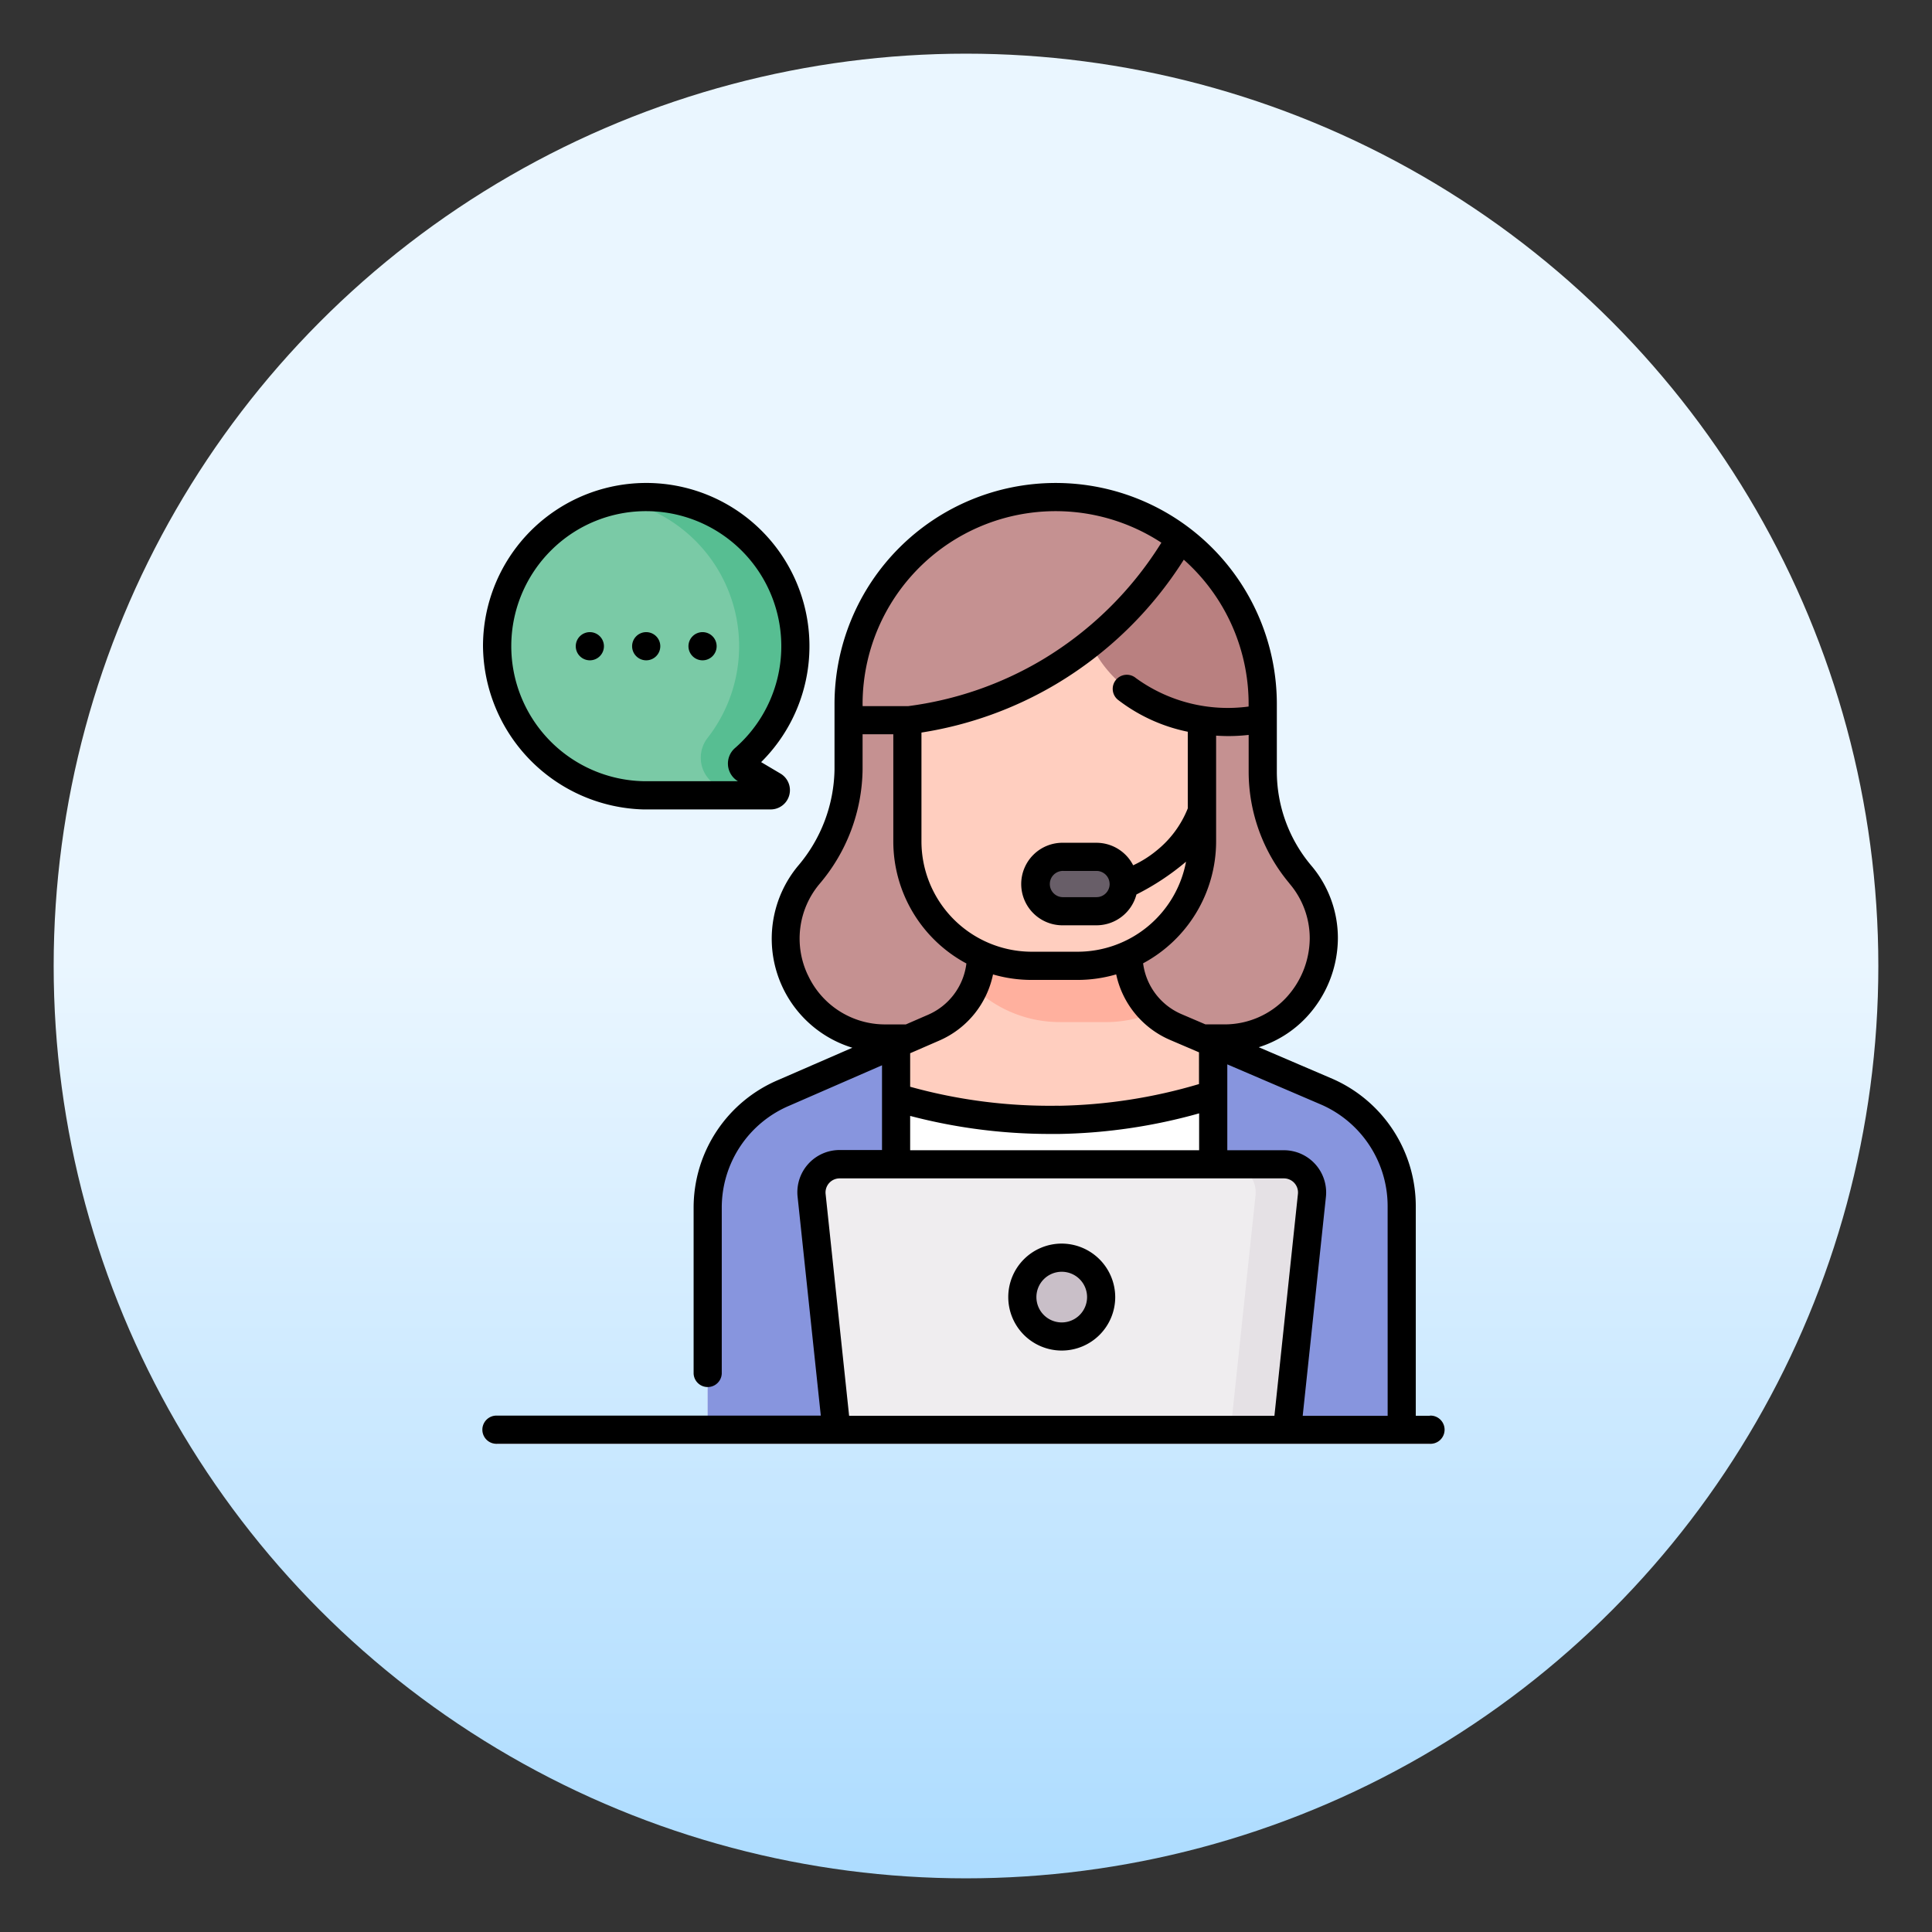 <svg xmlns="http://www.w3.org/2000/svg" xmlns:xlink="http://www.w3.org/1999/xlink" width="72" height="72" viewBox="0 0 72 72">
  <rect x="0" y="0" width="72" height="72" fill="#333333" stroke="none"/>
  <defs>
    <linearGradient id="linear-gradient" x1="0.5" y1="1" x2="0.5" gradientUnits="objectBoundingBox">
      <stop offset="0" stop-color="#addcff"/>
      <stop offset="0.503" stop-color="#eaf6ff"/>
      <stop offset="1" stop-color="#eaf6ff"/>
    </linearGradient>
    <clipPath id="clip-Expert-help">
      <rect width="72" height="72"/>
    </clipPath>
  </defs>
  <g id="Expert-help" clip-path="url(#clip-Expert-help)">
    <circle id="Ellipse_889" data-name="Ellipse 889" cx="34" cy="34" r="34" transform="translate(2 2)" fill="url(#linear-gradient)"/>
    <g id="customer-service_2_" data-name="customer-service (2)" transform="translate(18 18)">
      <g id="Group_97950" data-name="Group 97950" transform="translate(0 0.524)">
        <g id="Group_97942" data-name="Group 97942" transform="translate(0.525 0)">
          <g id="Group_97941" data-name="Group 97941">
            <path id="Path_137125" data-name="Path 137125" d="M7.5,13.059a5.559,5.559,0,1,1,9.212,4.189.241.241,0,0,0,.036.39l1.047.62a.193.193,0,0,1-.1.36H12.953A5.558,5.558,0,0,1,7.5,13.059Z" transform="translate(-7.5 -7.501)" fill="#7acaa6"/>
          </g>
        </g>
        <path id="Path_137126" data-name="Path 137126" d="M77.668,18.257l-1.047-.62a.241.241,0,0,1-.037-.388A5.558,5.558,0,0,0,73.1,7.5a5.6,5.6,0,0,0-1.222.1,5.557,5.557,0,0,1,3.347,8.868,1.2,1.2,0,0,0,.324,1.776l.022.013a.193.193,0,0,1-.092.359H77.57a.193.193,0,0,0,.1-.36Z" transform="translate(-66.849 -7.5)" fill="#57be92"/>
        <g id="Group_97948" data-name="Group 97948" transform="translate(8.37 0)">
          <g id="Group_97945" data-name="Group 97945" transform="translate(0 0)">
            <path id="Path_137127" data-name="Path 137127" d="M177.511,27.677H164.9a3.719,3.719,0,0,1-2.862-6.094l.112-.135a5.948,5.948,0,0,0,1.371-3.8V15.217a7.717,7.717,0,1,1,15.435,0v2.514a5.949,5.949,0,0,0,1.4,3.831A3.719,3.719,0,0,1,177.511,27.677Z" transform="translate(-158.272 -7.5)" fill="#c59191"/>
            <path id="Path_137128" data-name="Path 137128" d="M145.538,254.023v8.337H119.67v-8.274a4.655,4.655,0,0,1,2.85-4.29l4.175-1.816,1.407-.611a2.921,2.921,0,0,0,1.757-2.679v-.54h5.492v.512a2.922,2.922,0,0,0,1.77,2.685l5.648,2.421A4.655,4.655,0,0,1,145.538,254.023Z" transform="translate(-119.67 -227.598)" fill="#fff"/>
            <path id="Path_137129" data-name="Path 137129" d="M216.472,249.973a20,20,0,0,0,11.819-.111l.681-1.621-2.074-.889a2.922,2.922,0,0,1-1.771-2.685v-.512h-5.492v.539a2.922,2.922,0,0,1-1.757,2.679l-1.679.73Z" transform="translate(-209.447 -227.602)" fill="#ffcebf"/>
            <path id="Path_137130" data-name="Path 137130" d="M393.33,300.225l-4.255-1.823h0v14.415H396.1v-8.336A4.655,4.655,0,0,0,393.33,300.225Z" transform="translate(-370.232 -278.055)" fill="#8795de"/>
            <path id="Path_137131" data-name="Path 137131" d="M126.695,298.91v14.38H119.67v-8.274a4.655,4.655,0,0,1,2.85-4.29Z" transform="translate(-119.67 -278.527)" fill="#8795de"/>
            <g id="Group_97943" data-name="Group 97943" transform="translate(12.252 13.408)">
              <path id="Path_137132" data-name="Path 137132" d="M297.077,201.215h-1.229a1.013,1.013,0,1,1,0-2.026h1.229a1.013,1.013,0,0,1,0,2.026Z" transform="translate(-294.834 -199.189)" fill="#fff"/>
              <path id="Path_137133" data-name="Path 137133" d="M302.823,206.688a.489.489,0,1,0,0,.977h1.229a.489.489,0,1,0,0-.977Z" transform="translate(-301.809 -206.163)"/>
            </g>
            <g id="Group_97944" data-name="Group 97944" transform="translate(12.427 25.599)">
              <circle id="Ellipse_894" data-name="Ellipse 894" cx="0.507" cy="0.507" r="0.507"/>
            </g>
          </g>
          <g id="Group_97947" data-name="Group 97947" transform="translate(5.251)">
            <path id="Path_137134" data-name="Path 137134" d="M266.575,247.169a4.619,4.619,0,0,0,1.783-.356,2.921,2.921,0,0,1-.94-2.147v-.512h-5.492v.539a2.916,2.916,0,0,1-.256,1.195,4.618,4.618,0,0,0,3.2,1.28Z" transform="translate(-256.988 -227.602)" fill="#ffb09e"/>
            <path id="Path_137135" data-name="Path 137135" d="M237.085,85.939v4.544a4.635,4.635,0,0,1-4.635,4.635h-1.709a4.635,4.635,0,0,1-4.635-4.635V85.939a3.015,3.015,0,0,1,3.015-3.015h4.948A3.015,3.015,0,0,1,237.085,85.939Z" transform="translate(-223.912 -77.648)" fill="#ffcebf"/>
            <path id="Path_137136" data-name="Path 137136" d="M297.077,201.215h-1.229a1.013,1.013,0,1,1,0-2.026h1.229a1.013,1.013,0,0,1,0,2.026Z" transform="translate(-287.833 -185.781)" fill="#685e68"/>
            <g id="Group_97946" data-name="Group 97946">
              <path id="Path_137137" data-name="Path 137137" d="M320.141,26.107c.118-1.485,1.539-2.47,2.9-2.98a7.713,7.713,0,0,1,3.757,6.624v.531c-.124.026-.248.049-.371.067a6.247,6.247,0,0,1-1.824,0c-2.809-.374-4.6-2.449-4.462-4.242Z" transform="translate(-311.363 -22.034)" fill="#b98080"/>
              <path id="Path_137138" data-name="Path 137138" d="M202.456,7.5A7.683,7.683,0,0,1,207.1,9.052a13.765,13.765,0,0,1-4.9,4.98,13.658,13.658,0,0,1-5.2,1.783h-2.262v-.6A7.717,7.717,0,0,1,202.456,7.5Z" transform="translate(-194.739 -7.5)" fill="#c59191"/>
            </g>
          </g>
        </g>
        <path id="Path_137139" data-name="Path 137139" d="M192.721,372.9H175.928L175,364.161a1.049,1.049,0,0,1,1.043-1.16H192.6a1.049,1.049,0,0,1,1.043,1.16Z" transform="translate(-162.756 -338.136)" fill="#efedef"/>
        <path id="Path_137140" data-name="Path 137140" d="M398.832,363h-2.1a1.049,1.049,0,0,1,1.043,1.16l-.926,8.737h2.1l.926-8.737A1.049,1.049,0,0,0,398.832,363Z" transform="translate(-368.985 -338.135)" fill="#e5e1e5"/>
        <g id="Group_97949" data-name="Group 97949" transform="translate(0 34.238)">
          <path id="Path_137141" data-name="Path 137141" d="M35.287,498.049H.525a.525.525,0,1,1,0-1.049H35.287a.525.525,0,1,1,0,1.049Z" transform="translate(0 -497)" fill="#c9bfc8"/>
        </g>
        <circle id="Ellipse_895" data-name="Ellipse 895" cx="1.469" cy="1.469" r="1.469" transform="translate(20.1 28.345)" fill="#c9bfc8"/>
      </g>
      <path id="Path_137142" data-name="Path 137142" d="M8.182,6.608a.525.525,0,1,0-.525-.525A.525.525,0,0,0,8.182,6.608Zm-4.2,0a.525.525,0,1,0-.525-.525A.525.525,0,0,0,3.985,6.608Zm2.1,0a.525.525,0,1,0-.525-.525A.525.525,0,0,0,6.083,6.608Zm-.115,5.557h4.753a.718.718,0,0,0,.366-1.336l-.721-.427A6.083,6.083,0,1,0,0,6.083a6.148,6.148,0,0,0,5.968,6.082ZM2.549,2.5A5,5,0,0,1,6.158,1.05,5.034,5.034,0,0,1,9.392,9.877.766.766,0,0,0,9.5,11.113l.005,0H5.983A5.034,5.034,0,0,1,2.549,2.5ZM35.287,34.762h-.525V26.95a5.186,5.186,0,0,0-3.087-4.738l-2.765-1.185a4.141,4.141,0,0,0,1.775-1.116,4.346,4.346,0,0,0,1.174-2.949,4.173,4.173,0,0,0-1-2.714,5.431,5.431,0,0,1-1.275-3.494V8.241a8.242,8.242,0,0,0-16.484,0v2.432a5.67,5.67,0,0,1-1.363,3.6,4.249,4.249,0,0,0,2.028,6.773l-2.745,1.194a5.169,5.169,0,0,0-3.171,4.774v6.175a.525.525,0,0,0,1.049,0V27.013A4.124,4.124,0,0,1,11.429,23.2l3.441-1.5v3.158H13.289a1.574,1.574,0,0,0-1.565,1.74l.865,8.158H.525a.525.525,0,1,0,0,1.049H35.287a.525.525,0,1,0,0-1.049ZM30.052,14.924a3.137,3.137,0,0,1,.758,2.038,3.286,3.286,0,0,1-.889,2.23,3.14,3.14,0,0,1-2.313.984h-.684l-.9-.385A2.394,2.394,0,0,1,24.6,17.9a5.163,5.163,0,0,0,2.721-4.545V9.415c.154.01.307.016.46.016a6.686,6.686,0,0,0,.753-.043v1.367a6.481,6.481,0,0,0,1.521,4.169Zm-8.587,8.282a19.435,19.435,0,0,1-5.546-.706V21.251l.152-.066,0,0,.936-.407a3.445,3.445,0,0,0,2-2.464,5.142,5.142,0,0,0,1.438.205h1.709a5.142,5.142,0,0,0,1.443-.207,3.443,3.443,0,0,0,2.012,2.445l1,.428h0l.074.032V22.4a19.473,19.473,0,0,1-5.223.809Zm5.223.283v1.376H15.919V23.587a20.5,20.5,0,0,0,5.2.672q.18,0,.36,0a20.519,20.519,0,0,0,5.205-.766ZM28.531,8.331a5.827,5.827,0,0,1-4.2-1.061.525.525,0,1,0-.643.829,6.338,6.338,0,0,0,2.577,1.171v2.856A3.838,3.838,0,0,1,25.1,13.7a4.022,4.022,0,0,1-.87.547,1.539,1.539,0,0,0-1.369-.839H21.635a1.538,1.538,0,1,0,0,3.075h1.229a1.54,1.54,0,0,0,1.488-1.149A9.361,9.361,0,0,0,26.2,14.112a4.116,4.116,0,0,1-4.039,3.356H20.45a4.115,4.115,0,0,1-4.11-4.11V9.3a14.067,14.067,0,0,0,5.009-1.8,14.25,14.25,0,0,0,4.768-4.642,7.188,7.188,0,0,1,2.415,5.465Zm-5.178,6.616a.489.489,0,0,1-.488.487H21.635a.489.489,0,1,1,0-.977h1.229a.489.489,0,0,1,.488.487ZM14.146,8.241A7.195,7.195,0,0,1,25.281,2.224a13.209,13.209,0,0,1-4.467,4.381,13.044,13.044,0,0,1-4.966,1.71h-1.7Zm-2.038,10.1a3.166,3.166,0,0,1,.433-3.4,6.7,6.7,0,0,0,1.605-4.269V9.364h1.145v3.995a5.163,5.163,0,0,0,2.724,4.547,2.4,2.4,0,0,1-1.423,1.909l-.833.362H15a3.166,3.166,0,0,1-2.891-1.837Zm18.262,8.154-.876,8.268H13.644l-.876-8.268a.525.525,0,0,1,.522-.58H29.848a.525.525,0,0,1,.522.58Zm3.344,8.268H30.548l.865-8.157a1.574,1.574,0,0,0-1.565-1.74h-2.11V22.792c0-.006,0-.013,0-.019V21.666l3.518,1.508a4.133,4.133,0,0,1,2.457,3.776ZM21.568,28.345a1.993,1.993,0,1,0,1.993,1.993A2,2,0,0,0,21.568,28.345Zm0,2.938a.944.944,0,1,1,.944-.944A.945.945,0,0,1,21.568,31.283Z" transform="translate(0 0)"/>
    </g>
  </g>
</svg>
